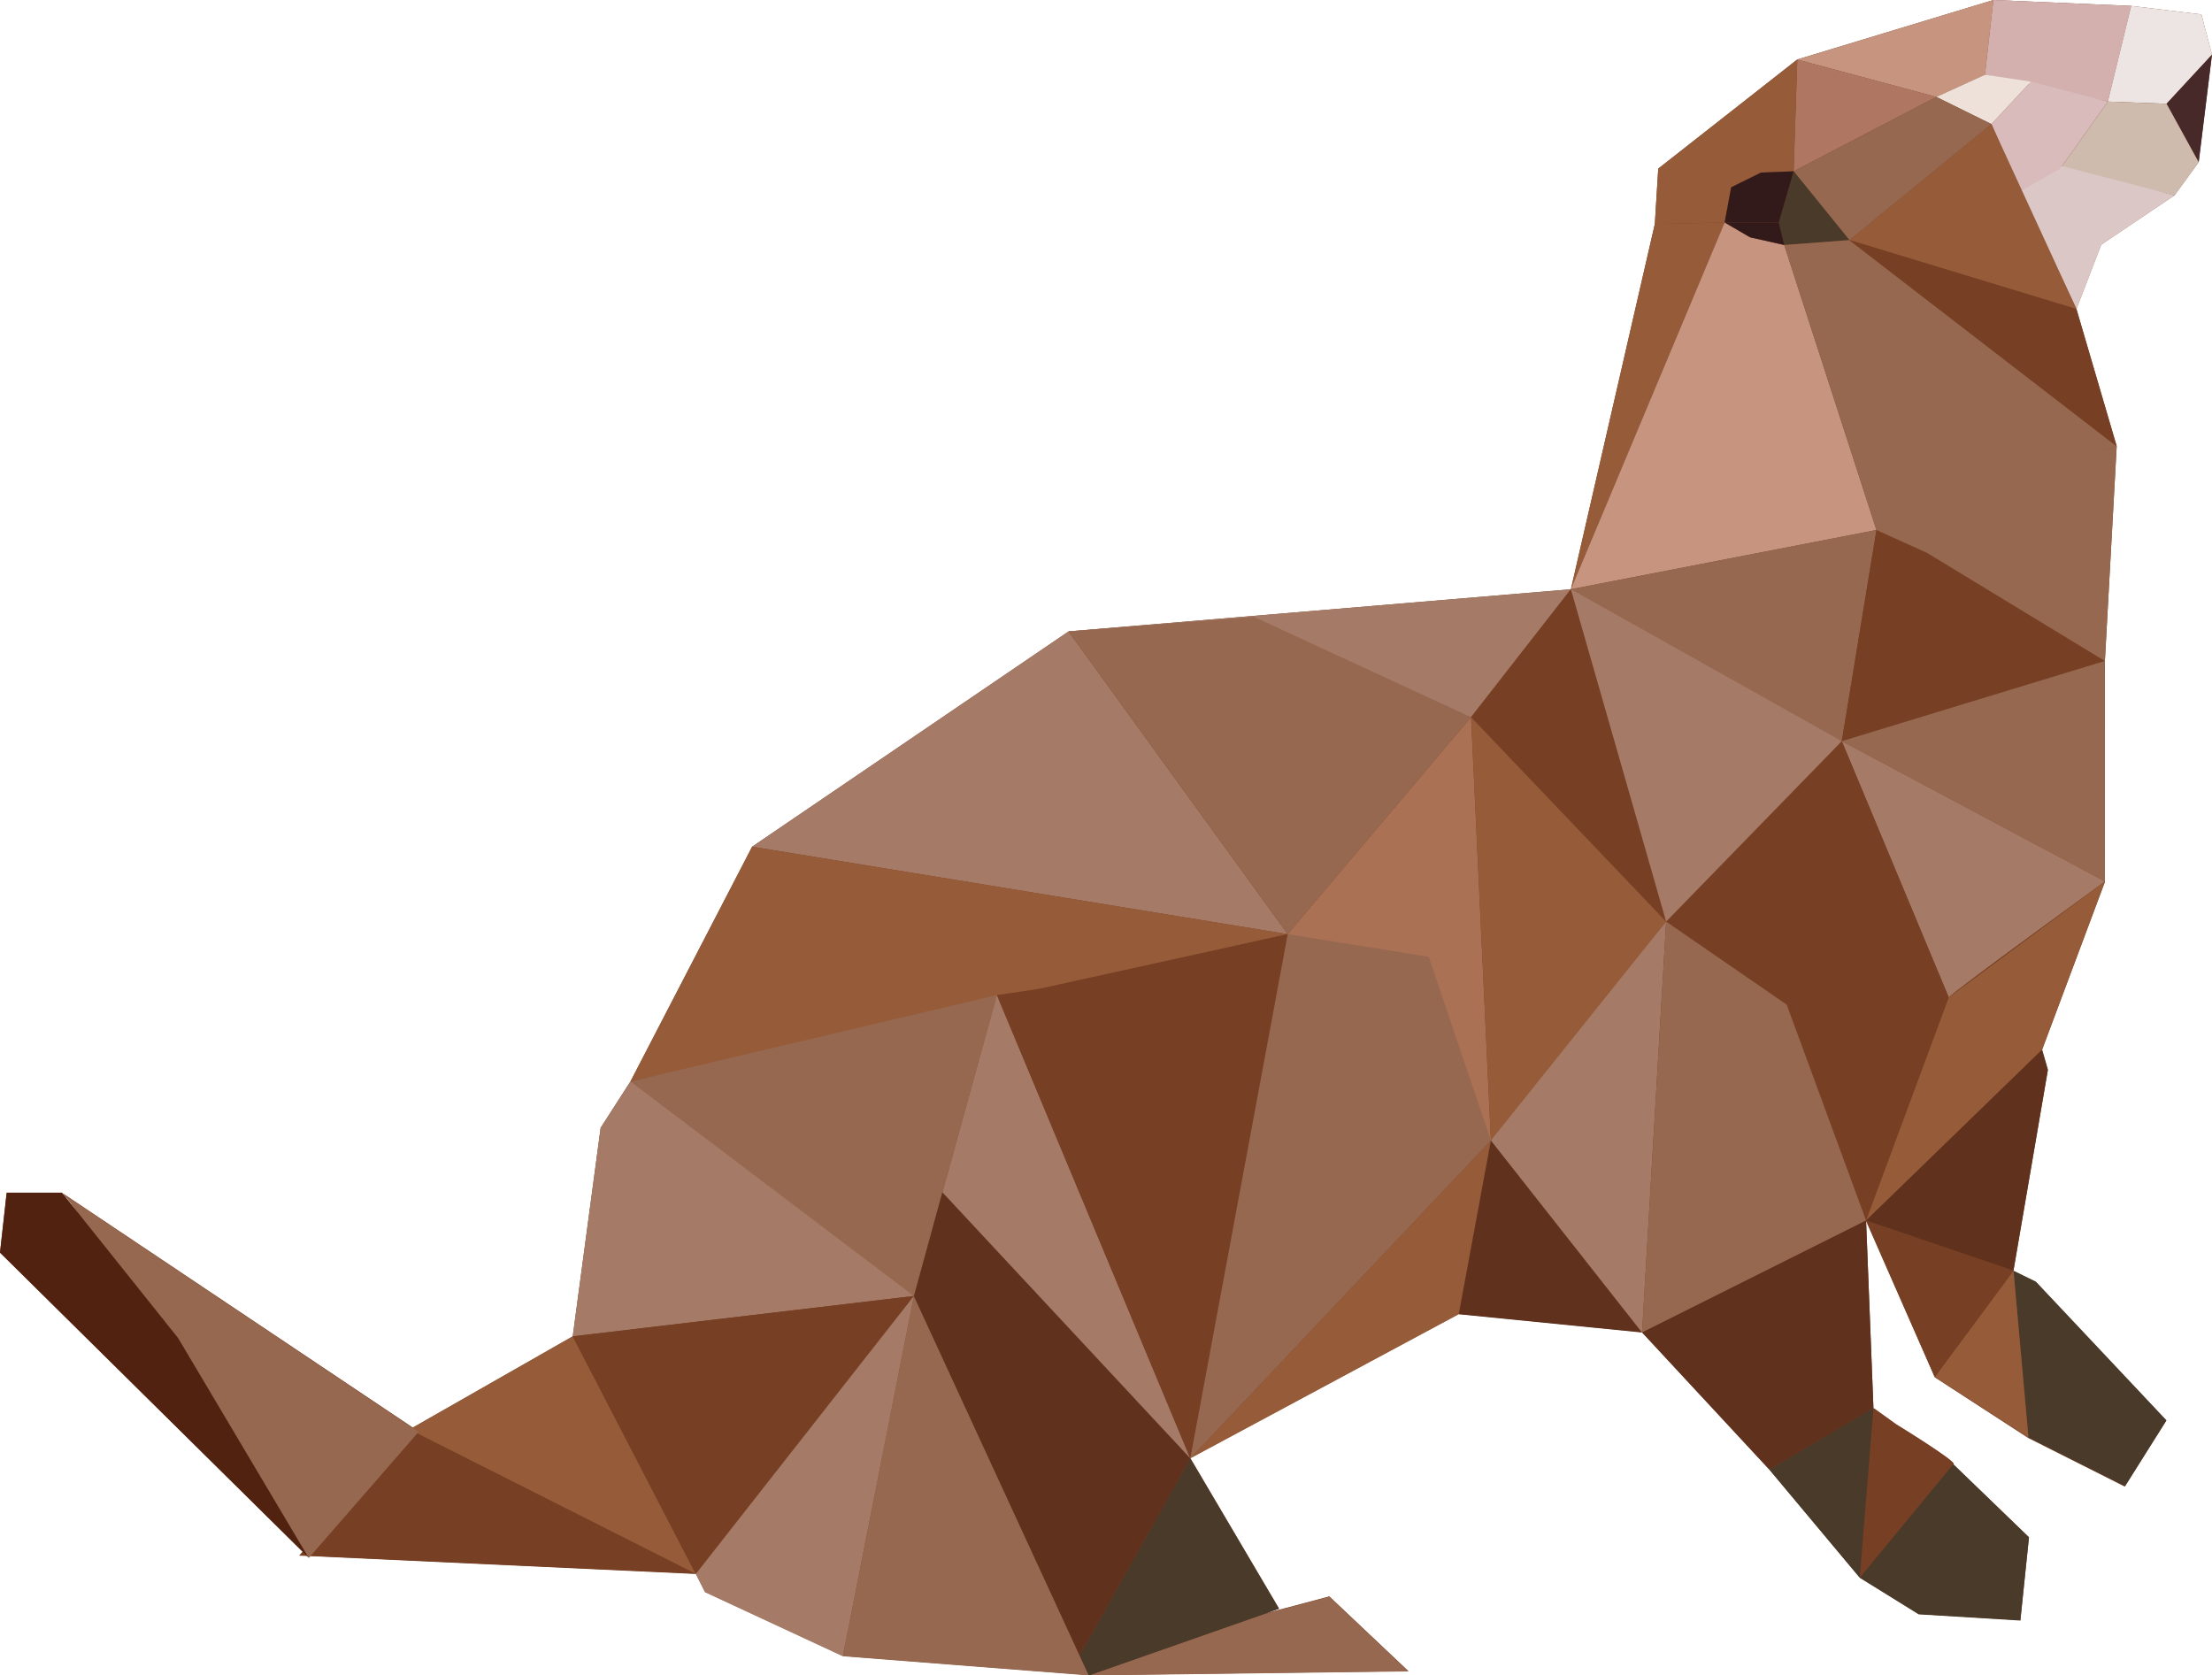 <svg xmlns="http://www.w3.org/2000/svg" width="213.19" height="161.47" viewBox="0 0 213.19 161.47"><path d="M212.17,1.39,205.4.57,192.12,0l-18.9,5.73-13.4,10.52-.33,5.34-8.09,35.2L103,60.85,72.49,81.6,60.76,104.23l-2.87,4.46-2.69,20.1-15.41,8.79L6.05,115a17.27,17.27,0,0,1,1.53,2L6,115H.64L0,120.72l29.17,28.83-.32.37.72,0,.16.15.12-.13,37.21,1.72.89,1.76,13.28,6.17,23.71,1.85,30.8-.39-7.62-7.2-6.32,1.68,1.47-.51-8.55-14.5,25.87-13.89,17.67,1.76,12.26,13.21,8.72,10.42h0l5.68,3.53,9.8.6.83-8-7.28-7c.48-.18-5.53-3.86-5.53-3.86l-2.18-1.55-.71-18.07,6.62,15.07,9,5.84,9.31,4.69,4-6.35-12.58-13.36-2.16-1.06,3.32-19.37-.56-1.93L202.87,85V63.7h0s0,0,0,0L204,43l-3.88-13.22,2.39-6.2,7.07-4.76,2.32-3.19,1.28-10.37Zm-9.51,62.32h0Z" fill="#773f23"/><path d="M6,115l.08,0S6,115,6,115Z" fill="#773f23"/><polygon points="173.22 5.74 192.12 0 191.31 7.2 186.62 9.34 173.22 5.74" fill="#c6947f"/><polygon points="192.12 0 205.4 0.57 203.15 9.79 191.31 7.2 192.12 0" fill="#d3b0ae"/><polygon points="205.4 0.57 203.15 9.79 208.81 10 213.19 5.27 212.17 1.39 205.4 0.57" fill="#ede5e4"/><polygon points="209.31 11.72 212.41 7.47 211.21 15.78 209.31 11.72" fill="none"/><polygon points="208.81 10 213.19 5.27 211.91 15.64 208.81 10" fill="#472929"/><polygon points="203.15 9.79 208.81 10 211.91 15.64 209.59 18.83 198.57 16.24 203.15 9.79" fill="#cebbae"/><polygon points="198.67 15.99 209.59 18.83 202.52 23.59 200.13 29.79 194.65 18.11 198.67 15.99" fill="#dbc7c6"/><polygon points="191.93 11.96 195.74 7.87 203.15 9.79 198.57 16.24 194.74 18.43 191.93 11.96" fill="#d8bbba"/><polygon points="186.62 9.34 191.31 7.2 195.74 7.87 191.93 11.96 186.62 9.34" fill="#ede1d9"/><polygon points="173.22 5.74 172.87 16.51 186.62 9.34 173.22 5.74" fill="#af7761"/><polygon points="191.93 11.96 178.24 23.14 200.13 29.79 191.93 11.96" fill="#965b39"/><polygon points="186.62 9.34 172.87 16.51 178.24 23.14 191.93 11.96 186.62 9.34" fill="#966850"/><polygon points="159.49 21.59 159.82 16.25 173.22 5.74 172.87 16.51 169.73 16.63 166.85 18.05 166.22 21.44 159.49 21.59" fill="#965b39"/><polygon points="172.87 16.51 171.44 21.45 171.96 23.61 178.24 23.14 172.87 16.51" fill="#493a2a"/><polygon points="166.22 21.44 171.44 21.45 172.87 16.51 169.73 16.63 166.85 18.05 166.22 21.44" fill="#331a1a"/><polygon points="159.49 21.59 166.22 21.44 151.4 56.79 159.49 21.59" fill="#965b39"/><polygon points="168.67 22.87 171.96 23.61 180.85 51.08 151.4 56.79 166.22 21.44 168.67 22.87" fill="#c6947f"/><polygon points="178.24 23.14 204.01 43.01 180.85 51.08 171.96 23.61 178.24 23.14" fill="#966850"/><polygon points="182.09 24.3 200.13 29.79 204.01 43.01 178.24 23.14 182.09 24.3" fill="#773f23"/><polygon points="166.22 21.44 171.44 21.45 171.96 23.61 168.67 22.87 166.22 21.44" fill="#331a1a"/><polygon points="102.98 60.85 141.78 69.12 151.4 56.79 102.98 60.85" fill="#a57a67"/><polygon points="155.06 60.65 177.51 71.43 180.85 51.08 151.4 56.79 155.06 60.65" fill="#966850"/><path d="M185.72,53.28s17.79,10.4,17.14,10.42-25.35,7.73-25.35,7.73l3.34-20.35Z" fill="#773f23"/><polygon points="182.54 49.93 204.01 43.01 202.86 63.7 185.72 53.28 180.85 51.08 182.54 49.93" fill="#966850"/><polygon points="142.92 70.6 160.58 88.82 151.4 56.79 141.78 69.12 142.92 70.6" fill="#773f23"/><polygon points="166.24 86.13 177.51 71.43 151.4 56.79 160.58 88.82 166.24 86.13" fill="#a57a67"/><polygon points="102.98 60.85 72.49 81.6 124.11 90.03 102.98 60.85" fill="#a57a67"/><polygon points="60.76 104.23 72.49 81.6 124.11 90.03 60.76 104.23" fill="#965b39"/><polygon points="64.42 108.87 88.08 124.9 96.08 95.9 60.76 104.23 64.42 108.87" fill="#966850"/><polygon points="57.89 108.69 55.2 128.79 88.08 124.9 60.76 104.23 57.89 108.69" fill="#a57a67"/><polygon points="120.86 59.45 141.78 69.12 124.11 90.03 102.98 60.85 120.86 59.45" fill="#966850"/><polygon points="55.2 128.79 67.06 151.69 39.46 137.77 55.2 128.79" fill="#965b39"/><polygon points="28.85 149.92 67.06 151.69 39.46 137.77 28.85 149.92" fill="#773f23"/><path d="M6,115c1,.28,23.76,35.15,23.76,35.15L40.34,138Z" fill="#966850"/><polygon points="0 120.72 0.64 114.94 5.97 114.94 17.17 128.96 29.73 150.1 0 120.72" fill="#512210"/><polygon points="96.08 95.9 114.72 140.55 88.08 124.9 96.08 95.9" fill="#a57a67"/><polygon points="100.08 95.31 124.11 90.03 114.72 140.55 96.08 95.9 100.08 95.31" fill="#773f23"/><polygon points="141.78 69.12 143.69 109.91 124.11 90.03 141.78 69.12" fill="#aa7155"/><polygon points="146.2 107.53 160.58 88.82 141.78 69.12 143.69 109.91 146.2 107.53" fill="#965b39"/><polygon points="202.86 63.7 202.87 84.95 177.51 71.43 202.86 63.7" fill="#966850"/><path d="M187.82,96.13c.31-.5,15.05-11.18,15.05-11.18L177.51,71.43Z" fill="#a57a67"/><polygon points="162.18 90.77 179.85 117.63 187.82 96.13 177.51 71.43 160.58 88.82 162.18 90.77" fill="#773f23"/><polygon points="140.76 118.5 140.59 126.66 158.26 128.42 143.69 109.91 140.76 118.5" fill="#60321e"/><polygon points="114.72 140.55 143.69 109.91 140.59 126.66 114.72 140.55" fill="#965b39"/><polygon points="88.08 124.9 104.94 161.47 81.23 159.62 88.08 124.9" fill="#966850"/><polygon points="55.2 128.79 67.06 151.69 88.08 124.9 55.2 128.79" fill="#773f23"/><polygon points="67.95 153.45 81.23 159.62 88.08 124.9 67.06 151.69 67.95 153.45" fill="#a57a67"/><polygon points="104.94 161.47 135.74 161.08 128.12 153.88 121.67 155.6 104.94 161.47" fill="#966850"/><polygon points="104.05 159.54 114.72 140.55 123.27 155.05 104.94 161.47 104.05 159.54" fill="#493a2a"/><polygon points="90.82 114.9 114.72 140.55 104.05 159.54 88.08 124.9 90.82 114.9" fill="#60321e"/><polygon points="137.7 92.21 143.69 109.91 114.72 140.55 124.11 90.03 137.7 92.21" fill="#966850"/><polygon points="160.58 88.82 158.26 128.42 143.69 109.91 160.58 88.82" fill="#a57a67"/><polygon points="172.2 96.82 179.85 117.63 158.26 128.42 160.58 88.82 172.2 96.82" fill="#966850"/><polygon points="202.87 84.95 196.82 101.16 179.85 117.63 187.82 96.13 202.87 84.95" fill="#965b39"/><polygon points="197.38 103.09 194.06 122.46 179.85 117.63 196.82 101.16 197.38 103.09" fill="#60321e"/><polygon points="196.22 123.52 208.8 136.88 204.81 143.23 195.5 138.54 194.06 122.46 196.22 123.52" fill="#493a2a"/><polygon points="186.47 132.7 195.5 138.54 194.06 122.46 186.47 132.7" fill="#965b39"/><polygon points="179.85 117.63 186.47 132.7 194.06 122.46 179.85 117.63" fill="#773f23"/><polygon points="158.26 128.42 170.52 141.63 180.56 135.7 179.85 117.63 158.26 128.42" fill="#60321e"/><path d="M182.74,137.25s6,3.68,5.53,3.86-9,10.94-9,10.94l1.32-16.35Z" fill="#773f23"/><polygon points="170.52 141.63 179.24 152.06 180.56 135.7 170.52 141.63" fill="#493a2a"/><polygon points="188.26 141.11 195.55 148.16 194.72 156.18 184.92 155.58 179.24 152.06 188.26 141.11" fill="#493a2a"/></svg>